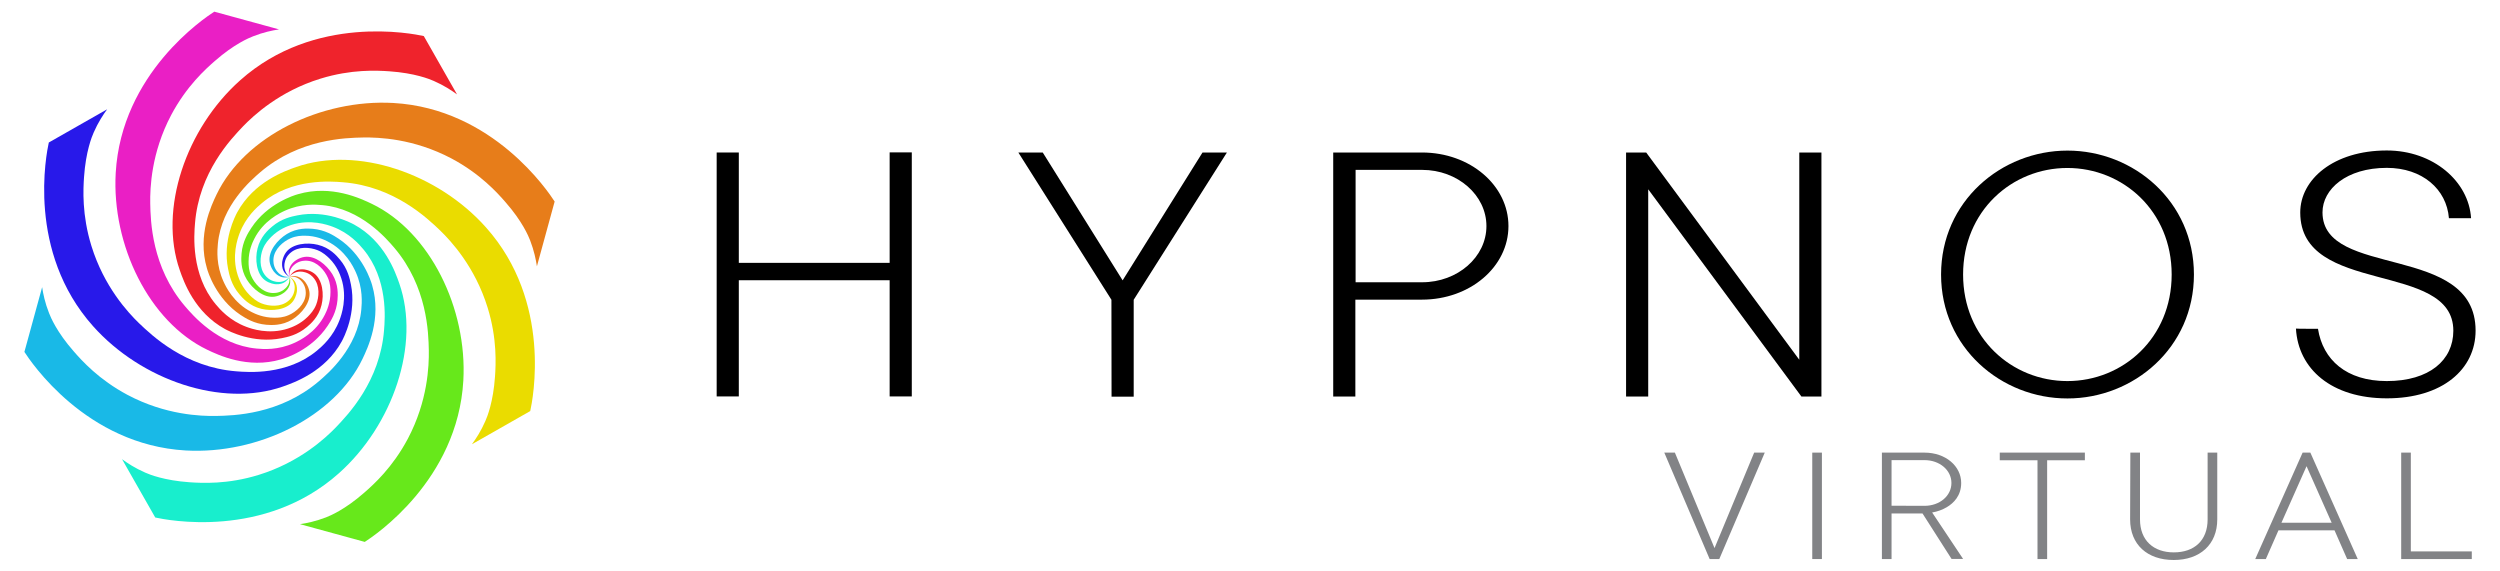 <?xml version="1.0" encoding="utf-8"?>
<!-- Generator: Adobe Illustrator 21.1.0, SVG Export Plug-In . SVG Version: 6.00 Build 0)  -->
<svg version="1.2" baseProfile="tiny" id="Слой_1"
	 xmlns="http://www.w3.org/2000/svg" xmlns:xlink="http://www.w3.org/1999/xlink" x="0px" y="0px" viewBox="0 0 210 48"
	 xml:space="preserve">
<g>
	<g>
		<path fill="#2819EA" d="M24.32,23.25c-0.1-0.05-0.35-0.2-0.5-0.49s-0.13-0.56-0.12-0.72c0,0,0.04-0.46,0.33-0.85
			c0.54-0.73,1.78-0.85,2.66-0.63c1.01,0.24,1.6,0.93,1.85,1.23c0.67,0.79,0.84,1.62,0.94,2.12c0.48,2.4-0.61,4.46-0.77,4.76
			c-1.4,2.56-4.01,3.47-4.95,3.8c-5.12,1.79-11.9-0.54-15.94-5.07C2.23,21.14,3.89,12.92,4.1,11.97c1.63-0.93,3.27-1.86,4.9-2.79
			c-0.33,0.45-0.76,1.1-1.13,1.95c-0.16,0.36-0.66,1.59-0.81,3.73c-0.07,1.03-0.19,3.18,0.62,5.8c1.06,3.43,3.08,5.6,4,6.49
			c1.06,1.01,3.85,3.7,8.16,4.04c0.98,0.08,4.28,0.35,6.79-1.74c0.42-0.35,1.36-1.16,1.89-2.56c0.16-0.43,0.68-1.88,0.15-3.51
			c-0.1-0.3-0.35-1.02-1-1.67c-0.23-0.22-0.53-0.51-1.01-0.7c-0.61-0.24-1.6-0.34-2.25,0.22c-0.1,0.08-0.4,0.35-0.49,0.81
			c-0.03,0.12-0.1,0.48,0.1,0.85C24.11,23.06,24.23,23.18,24.32,23.25z"/>
		<path fill="#19B9E7" d="M24.32,23.25c-0.11,0.04-0.38,0.11-0.7,0.01c-0.31-0.1-0.49-0.3-0.6-0.43c0,0-0.3-0.35-0.37-0.84
			c-0.13-0.9,0.66-1.85,1.44-2.33c0.88-0.54,1.78-0.47,2.18-0.44c1.03,0.09,1.75,0.55,2.17,0.83c2.04,1.35,2.73,3.58,2.82,3.91
			c0.82,2.79-0.38,5.29-0.81,6.19c-2.35,4.89-8.79,8.03-14.85,7.69c-8.38-0.48-13.02-7.46-13.55-8.28c0.5-1.81,0.99-3.63,1.49-5.44
			c0.08,0.55,0.24,1.32,0.58,2.18c0.14,0.36,0.65,1.59,2.07,3.21c0.68,0.78,2.11,2.38,4.54,3.67c3.18,1.68,6.13,1.78,7.42,1.76
			c1.46-0.03,5.34-0.11,8.63-2.91c0.75-0.64,3.27-2.78,3.57-6.03c0.05-0.54,0.15-1.78-0.47-3.15c-0.19-0.42-0.84-1.81-2.38-2.58
			c-0.28-0.14-0.97-0.47-1.89-0.47c-0.32,0-0.74,0.01-1.21,0.22c-0.6,0.26-1.37,0.89-1.43,1.74c-0.01,0.13-0.03,0.53,0.22,0.92
			c0.07,0.1,0.27,0.41,0.67,0.53C24.04,23.26,24.21,23.26,24.32,23.25z"/>
		<path fill="#18EECD" d="M24.32,23.25c-0.05,0.1-0.2,0.35-0.49,0.5s-0.56,0.13-0.72,0.12c0,0-0.46-0.04-0.85-0.33
			c-0.73-0.54-0.85-1.78-0.63-2.66c0.24-1.01,0.93-1.6,1.23-1.85c0.79-0.67,1.62-0.84,2.12-0.94c2.4-0.48,4.46,0.61,4.76,0.77
			c2.56,1.4,3.47,4,3.8,4.95c1.79,5.12-0.54,11.9-5.07,15.94c-6.26,5.59-14.48,3.93-15.43,3.72c-0.93-1.64-1.86-3.27-2.79-4.9
			c0.45,0.33,1.1,0.76,1.95,1.13c0.36,0.16,1.59,0.66,3.73,0.81c1.03,0.07,3.18,0.19,5.8-0.62c3.43-1.06,5.6-3.08,6.49-4
			c1.01-1.06,3.7-3.85,4.04-8.16c0.08-0.98,0.35-4.28-1.74-6.79c-0.35-0.42-1.16-1.36-2.56-1.89c-0.43-0.16-1.88-0.68-3.51-0.15
			c-0.3,0.1-1.02,0.35-1.67,1c-0.22,0.23-0.51,0.53-0.7,1.01c-0.24,0.61-0.34,1.6,0.22,2.25c0.08,0.1,0.35,0.4,0.81,0.49
			c0.12,0.03,0.48,0.1,0.85-0.1C24.13,23.45,24.25,23.33,24.32,23.25z"/>
		<path fill="#67E81B" d="M24.32,23.25c0.04,0.11,0.11,0.39,0.01,0.7s-0.3,0.49-0.43,0.6c0,0-0.35,0.3-0.84,0.37
			c-0.9,0.13-1.85-0.66-2.33-1.44c-0.54-0.88-0.47-1.78-0.44-2.18c0.09-1.03,0.55-1.74,0.83-2.17c1.35-2.04,3.58-2.73,3.92-2.82
			c2.8-0.82,5.29,0.38,6.19,0.81c4.89,2.35,8.03,8.79,7.69,14.85c-0.48,8.38-7.46,13.02-8.28,13.55c-1.81-0.5-3.63-1-5.44-1.49
			c0.55-0.08,1.32-0.24,2.18-0.57c0.36-0.14,1.59-0.65,3.21-2.07c0.78-0.68,2.38-2.11,3.67-4.54c1.68-3.18,1.78-6.13,1.76-7.42
			c-0.03-1.46-0.11-5.34-2.91-8.63c-0.64-0.74-2.78-3.27-6.03-3.57c-0.54-0.05-1.78-0.15-3.15,0.47c-0.42,0.19-1.81,0.84-2.58,2.38
			c-0.14,0.28-0.47,0.97-0.47,1.89c0,0.32,0.01,0.74,0.22,1.21c0.26,0.6,0.89,1.37,1.74,1.43c0.13,0.01,0.53,0.03,0.92-0.22
			c0.1-0.07,0.41-0.27,0.53-0.67C24.33,23.52,24.33,23.35,24.32,23.25z"/>
		<path fill="#EADC00" d="M24.32,23.25c0.1,0.05,0.35,0.2,0.5,0.49s0.13,0.56,0.12,0.72c0,0-0.04,0.46-0.33,0.85
			c-0.54,0.73-1.78,0.85-2.66,0.63c-1.01-0.24-1.6-0.93-1.85-1.23c-0.67-0.79-0.84-1.62-0.94-2.12c-0.48-2.4,0.61-4.46,0.77-4.76
			c1.4-2.56,4.01-3.47,4.95-3.8c5.12-1.79,11.9,0.53,15.94,5.07c5.59,6.26,3.93,14.48,3.72,15.43c-1.64,0.93-3.27,1.86-4.9,2.79
			c0.33-0.45,0.76-1.1,1.13-1.95c0.16-0.36,0.66-1.59,0.81-3.73c0.07-1.03,0.19-3.18-0.62-5.8c-1.06-3.43-3.08-5.6-4-6.49
			c-1.06-1.01-3.85-3.7-8.16-4.04c-0.98-0.08-4.28-0.35-6.79,1.74c-0.42,0.35-1.36,1.16-1.89,2.56c-0.16,0.43-0.68,1.88-0.15,3.51
			c0.1,0.3,0.35,1.02,1,1.67c0.23,0.22,0.53,0.51,1.01,0.7c0.61,0.24,1.6,0.34,2.25-0.22c0.1-0.08,0.4-0.36,0.49-0.81
			c0.03-0.12,0.1-0.48-0.1-0.85C24.52,23.43,24.4,23.31,24.32,23.25z"/>
		<path fill="#E77D1A" d="M24.32,23.25c0.11-0.04,0.38-0.11,0.7-0.01c0.31,0.1,0.49,0.3,0.6,0.43c0,0,0.3,0.35,0.37,0.84
			c0.13,0.89-0.66,1.85-1.44,2.33c-0.88,0.54-1.78,0.47-2.18,0.44c-1.03-0.09-1.74-0.55-2.17-0.83c-2.04-1.36-2.73-3.58-2.82-3.92
			c-0.82-2.79,0.38-5.29,0.81-6.19c2.35-4.89,8.79-8.03,14.85-7.69c8.38,0.48,13.02,7.46,13.55,8.28c-0.5,1.81-1,3.63-1.49,5.44
			c-0.08-0.55-0.24-1.32-0.57-2.18c-0.14-0.36-0.65-1.59-2.07-3.21c-0.68-0.78-2.11-2.38-4.54-3.67c-3.18-1.68-6.13-1.78-7.42-1.76
			c-1.46,0.03-5.34,0.11-8.63,2.91c-0.74,0.64-3.27,2.78-3.57,6.03c-0.05,0.54-0.15,1.78,0.47,3.15c0.19,0.42,0.84,1.81,2.38,2.58
			c0.28,0.14,0.97,0.47,1.89,0.47c0.32,0,0.74-0.01,1.21-0.22c0.6-0.26,1.37-0.89,1.43-1.75c0.01-0.13,0.03-0.53-0.22-0.92
			c-0.07-0.1-0.27-0.41-0.67-0.53C24.59,23.23,24.42,23.23,24.32,23.25z"/>
		<path fill="#EF232C" d="M24.32,23.25c0.05-0.1,0.2-0.35,0.49-0.5s0.56-0.13,0.72-0.12c0,0,0.46,0.04,0.85,0.33
			c0.73,0.54,0.85,1.78,0.63,2.66c-0.24,1.01-0.93,1.6-1.23,1.85c-0.79,0.67-1.62,0.84-2.12,0.94c-2.4,0.48-4.46-0.61-4.76-0.77
			c-2.56-1.4-3.47-4-3.8-4.95c-1.79-5.12,0.53-11.9,5.07-15.94c6.26-5.59,14.48-3.93,15.43-3.72c0.93,1.63,1.86,3.27,2.79,4.9
			c-0.45-0.33-1.1-0.76-1.95-1.13c-0.36-0.16-1.59-0.66-3.73-0.81c-1.03-0.07-3.18-0.19-5.8,0.62c-3.43,1.06-5.6,3.08-6.49,4
			c-1.01,1.06-3.7,3.85-4.04,8.16c-0.08,0.98-0.35,4.28,1.74,6.79c0.35,0.42,1.16,1.36,2.56,1.89c0.43,0.16,1.88,0.68,3.51,0.15
			c0.3-0.1,1.02-0.35,1.67-1c0.22-0.23,0.51-0.53,0.7-1.01c0.24-0.61,0.34-1.6-0.22-2.25c-0.08-0.1-0.35-0.4-0.81-0.49
			c-0.12-0.03-0.48-0.1-0.85,0.1C24.5,23.04,24.38,23.16,24.32,23.25z"/>
		<path fill="#EA1FC5" d="M24.32,23.25c-0.04-0.11-0.11-0.39-0.01-0.7s0.3-0.49,0.43-0.6c0,0,0.35-0.3,0.84-0.37
			c0.9-0.13,1.85,0.66,2.33,1.44c0.54,0.88,0.47,1.79,0.44,2.18c-0.09,1.03-0.55,1.75-0.83,2.17c-1.35,2.04-3.58,2.73-3.92,2.82
			c-2.79,0.82-5.29-0.38-6.19-0.81c-4.89-2.35-8.03-8.79-7.69-14.85C10.2,6.15,17.18,1.51,18,0.98c1.81,0.5,3.63,0.99,5.44,1.49
			c-0.55,0.08-1.32,0.24-2.18,0.58c-0.36,0.14-1.59,0.65-3.21,2.07c-0.78,0.68-2.38,2.11-3.67,4.54c-1.68,3.18-1.78,6.13-1.76,7.42
			c0.03,1.46,0.11,5.34,2.91,8.63c0.64,0.75,2.78,3.27,6.03,3.57c0.54,0.05,1.78,0.15,3.15-0.47c0.42-0.19,1.81-0.84,2.58-2.38
			c0.14-0.28,0.47-0.97,0.47-1.89c0-0.32-0.01-0.74-0.22-1.21c-0.26-0.6-0.89-1.37-1.74-1.43c-0.13-0.01-0.53-0.03-0.92,0.22
			c-0.1,0.07-0.41,0.27-0.53,0.67C24.3,22.97,24.3,23.14,24.32,23.25z"/>
	</g>
	<g>
		<path d="M60.2,12.81h1.86v9.27h12.67V12.8h1.86v20.5h-1.86v-9.76H62.06v9.76H60.2V12.81z"/>
		<path d="M93.36,25.18l-7.82-12.37h2.05l6.71,10.74l6.71-10.74h2.05l-7.83,12.37v8.14h-1.86L93.36,25.18L93.36,25.18z"/>
		<path d="M111.99,12.81h7.45c4.06,0,7.27,2.77,7.27,6.18s-3.21,6.18-7.27,6.18h-5.59v8.14h-1.86L111.99,12.81L111.99,12.81z
			 M119.46,23.71c2.98,0,5.4-2.12,5.4-4.72s-2.42-4.72-5.4-4.72h-5.59v9.44C113.86,23.71,119.46,23.71,119.46,23.71z"/>
		<path d="M136.6,12.81h1.68l12.86,17.41V12.81H153v20.5h-1.68L138.45,15.9v17.41h-1.86v-20.5H136.6z"/>
		<path d="M163.05,23.06c0-6.15,5.07-10.41,10.62-10.41s10.62,4.26,10.62,10.41s-5.07,10.41-10.62,10.41
			C168.11,33.48,163.05,29.21,163.05,23.06z M182.42,23.06c0-5.34-4.1-8.95-8.76-8.95c-4.66,0-8.76,3.61-8.76,8.95
			s4.1,8.95,8.76,8.95C178.32,32.01,182.42,28.4,182.42,23.06z"/>
		<path d="M194.71,27.62c0.41,2.6,2.38,4.39,5.78,4.39c3.58,0,5.59-1.76,5.59-4.23c0-5.92-12.86-2.9-12.86-9.93
			c0-2.77,2.79-5.21,7.27-5.21c3.91,0,6.89,2.6,7.08,5.69h-1.86c-0.19-2.44-2.24-4.23-5.22-4.23c-3.39,0-5.4,1.79-5.4,3.74
			c0,5.6,12.86,2.54,12.86,9.93c0,3.25-2.79,5.69-7.45,5.69s-7.45-2.47-7.64-5.86C192.86,27.62,194.71,27.62,194.71,27.62z"/>
	</g>
	<g>
		<path fill="#828386" d="M139.8,38.02h0.89l3.33,8.02l3.33-8.02h0.89l-3.82,8.94h-0.81L139.8,38.02z"/>
		<path fill="#828386" d="M152.23,38.02h0.81v8.94h-0.81V38.02z"/>
		<path fill="#828386" d="M158.08,38.02h3.57c1.79,0,3.09,1.14,3.09,2.55c0,1.06-0.62,1.69-1.22,2.04
			c-0.36,0.21-0.76,0.36-1.22,0.44l2.6,3.9h-0.97l-2.44-3.82h-2.6v3.83h-0.81V38.02L158.08,38.02z M161.65,42.49
			c1.3,0,2.27-0.85,2.27-1.92s-0.98-1.92-2.27-1.92h-2.76v3.83L161.65,42.49L161.65,42.49z"/>
		<path fill="#828386" d="M171.15,38.66h-3.17v-0.64h7.15v0.64h-3.17v8.3h-0.81V38.66L171.15,38.66z"/>
		<path fill="#828386" d="M178.95,38.02h0.81v5.61c0,1.77,1.14,2.77,2.84,2.77c1.71,0,2.84-0.99,2.84-2.77v-5.61h0.81v5.61
			c0,2.11-1.45,3.41-3.66,3.41s-3.66-1.29-3.66-3.41L178.95,38.02L178.95,38.02z"/>
		<path fill="#828386" d="M193.42,38.02h0.65l3.98,8.94h-0.89l-1.06-2.41h-4.71l-1.06,2.41h-0.89L193.42,38.02z M195.86,43.91
			l-2.11-4.75l-2.11,4.75H195.86z"/>
		<path fill="#828386" d="M201.7,38.02h0.81v8.3h5.12v0.64h-5.93V38.02z"/>
	</g>
</g>
</svg>
